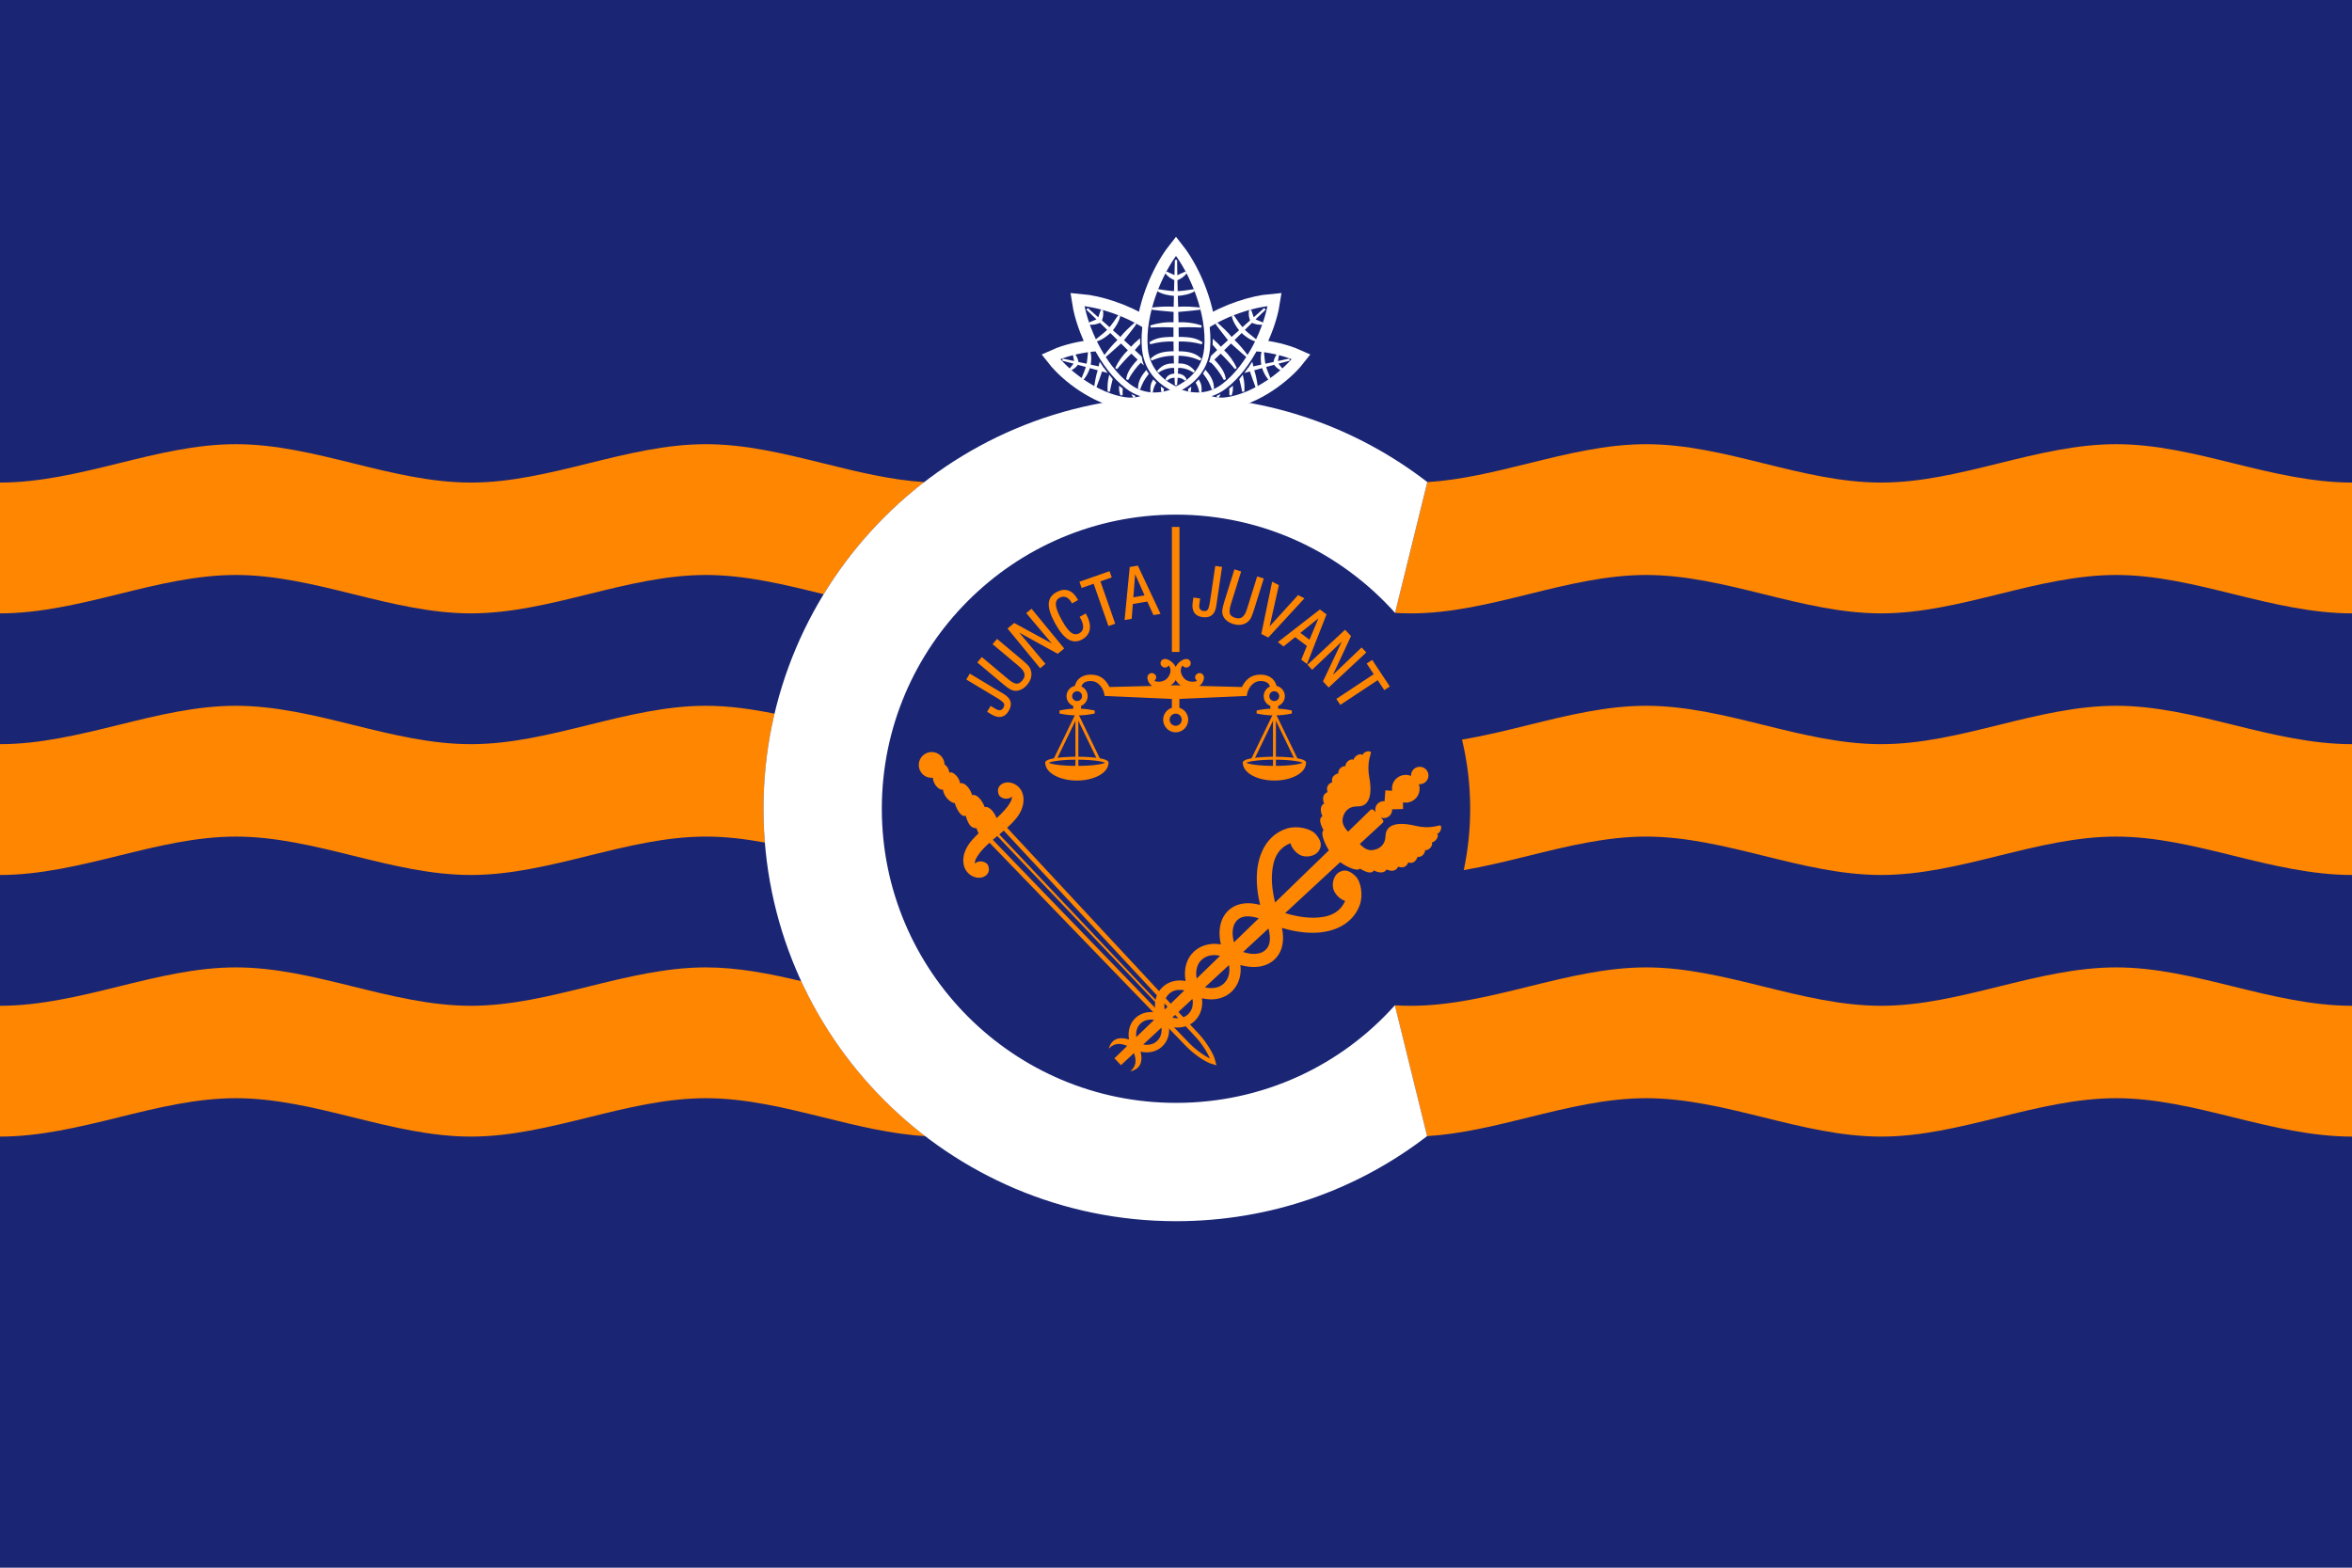 <?xml version="1.0" encoding="UTF-8" standalone="no"?>
<svg xmlns="http://www.w3.org/2000/svg" xmlns:inkscape="http://www.inkscape.org/namespaces/inkscape" version="1.0" height="533.33" width="800">
  <g>
    <rect style="fill-opacity:1;fill:#1a2674;stroke:none" width="800" height="533.33" x="0" y="0" />
    <g transform="translate(0,112.485)">
      <path
         d="M 400,-27.062 C 395.679,-21.536 390.895,-11.58 389.625,-1.687 C 382.4,-6.295 373.65,-8.943 367.688,-9.469 C 368.363,-5.164 370.249,0.552 373.188,6 C 367.733,6.382 362.563,7.716 359.062,9.281 C 363.405,14.783 373.078,22.229 382.562,23.625 C 386.047,24.14 388.853,23.258 391.031,21.938 C 394.474,22.313 397.608,21.41 399.812,20.531 C 399.86,20.385 399.891,20.216 399.938,20.062 C 399.957,20.072 399.98,20.084 400,20.094 C 400.02,20.084 400.043,20.072 400.062,20.062 C 400.109,20.216 400.14,20.385 400.188,20.531 C 402.392,21.41 405.526,22.313 408.969,21.938 C 411.147,23.258 413.953,24.14 417.438,23.625 C 426.922,22.229 436.595,14.783 440.938,9.281 C 437.437,7.716 432.267,6.382 426.812,6 C 429.751,0.552 431.637,-5.164 432.312,-9.469 C 426.35,-8.943 417.6,-6.295 410.375,-1.687 C 409.105,-11.58 404.321,-21.536 400,-27.062 z"
         style="fill:#1a2674;fill-rule:evenodd;stroke:#ffffff;stroke-width:6;stroke-linecap:butt;stroke-linejoin:miter;stroke-miterlimit:4;stroke-dasharray:none;stroke-dashoffset:0;stroke-opacity:1" />
      <g transform="translate(5e-6,-63.247)">
        <path
           style="fill:#1a2674;fill-rule:evenodd;stroke:#ffffff;stroke-width:2;stroke-linecap:butt;stroke-linejoin:miter;stroke-miterlimit:4;stroke-dasharray:none;stroke-dashoffset:0;stroke-opacity:1"
           d="M 404.721,81.421 C 405.396,78.086 407.276,72.85 413.431,70.715 C 422.482,67.569 434.529,69.679 440.942,72.546 C 436.599,78.048 426.915,85.483 417.43,86.879 C 410.983,87.832 406.875,84.063 404.721,81.421 z"/>
        <path
           d="M 400.203,83.797 C 398.968,79.963 397.875,73.472 402.968,67.726 C 410.456,59.269 424.061,54.52 432.311,53.793 C 431.027,61.975 425.368,75.227 416.424,82.125 C 410.347,86.818 403.944,85.288 400.203,83.797 z"
           style="fill:#1a2674;fill-rule:evenodd;stroke:#ffffff;stroke-width:2;stroke-linecap:butt;stroke-linejoin:miter;stroke-miterlimit:4;stroke-dasharray:none;stroke-dashoffset:0;stroke-opacity:1"/>
        <path
           d="M 395.279,81.421 C 394.604,78.086 392.724,72.85 386.569,70.715 C 377.518,67.569 365.471,69.679 359.058,72.546 C 363.401,78.048 373.085,85.483 382.57,86.879 C 389.017,87.832 393.125,84.063 395.279,81.421 z"
           style="fill:#1a2674;fill-rule:evenodd;stroke:#ffffff;stroke-width:2;stroke-linecap:butt;stroke-linejoin:miter;stroke-miterlimit:4;stroke-dasharray:none;stroke-dashoffset:0;stroke-opacity:1" />
        <path
           style="fill:#1a2674;fill-rule:evenodd;stroke:#ffffff;stroke-width:2;stroke-linecap:butt;stroke-linejoin:miter;stroke-miterlimit:4;stroke-dasharray:none;stroke-dashoffset:0;stroke-opacity:1"
           d="M 399.797,83.797 C 401.032,79.963 402.125,73.472 397.032,67.726 C 389.544,59.269 375.939,54.52 367.689,53.793 C 368.973,61.975 374.632,75.227 383.576,82.125 C 389.653,86.818 396.056,85.288 399.797,83.797 z"/>
        <path
           style="fill:#1a2674;fill-rule:evenodd;stroke:#ffffff;stroke-width:2;stroke-linecap:butt;stroke-linejoin:miter;stroke-miterlimit:4;stroke-dasharray:none;stroke-dashoffset:0;stroke-opacity:1"
           d="M 400,83.341 C 396.089,81.5 390.198,77.6 389.424,69.396 C 388.28,57.327 394.525,43.179 400,36.176 C 405.475,43.179 411.72,57.327 410.576,69.396 C 409.802,77.6 403.911,81.5 400,83.341 z"/>
        <path
           style="fill:#ffffff;fill-opacity:1;fill-rule:evenodd;stroke:#ffffff;stroke-width:0.75;stroke-linecap:butt;stroke-linejoin:miter;stroke-miterlimit:4;stroke-dasharray:none;stroke-opacity:1"
           d="M 400,39.194 C 399.941,41.105 399.884,43.019 399.829,44.931 L 396.646,43.469 C 397.65,44.816 398.723,45.361 399.805,45.814 C 399.764,47.28 399.726,48.743 399.691,50.209 C 397.722,50.112 396.162,49.847 393.82,49.51 C 395.474,50.525 397.643,50.941 399.675,51.073 C 399.641,52.558 399.602,54.039 399.578,55.524 C 396.866,55.29 394.347,55.506 391.798,55.754 C 394.347,56.101 397.03,56.285 399.561,56.535 C 399.54,57.963 399.53,59.392 399.521,60.82 C 396.711,60.624 393.996,60.997 391.367,61.84 C 394.082,61.679 396.798,61.643 399.513,61.822 C 399.507,63.136 399.506,64.453 399.513,65.766 C 394.528,65.659 392.67,66.485 391.156,67.523 C 393.853,66.767 396.642,66.457 399.521,66.576 C 399.531,67.932 399.552,69.284 399.578,70.64 C 395.464,70.589 393.278,71.399 391.587,73.095 C 393.821,72.076 396.434,71.376 399.594,71.412 C 399.618,72.533 399.647,73.657 399.683,74.777 C 397.753,74.751 395.84,74.795 393.844,77.232 C 395.466,76.119 397.347,75.433 399.708,75.559 C 399.739,76.433 399.774,77.305 399.813,78.179 C 398.387,78.251 397.174,78.741 396.752,80.018 C 397.565,79.119 398.654,78.87 399.846,78.878 C 399.892,79.85 399.942,80.821 400,81.793 C 400.083,80.82 400.157,79.852 400.219,78.878 C 401.385,78.879 402.45,79.136 403.248,80.018 C 402.833,78.76 401.649,78.272 400.252,78.188 C 400.304,77.309 400.353,76.43 400.39,75.55 C 402.705,75.447 404.556,76.135 406.156,77.232 C 404.194,74.836 402.311,74.746 400.414,74.768 C 400.456,73.651 400.49,72.53 400.512,71.412 C 403.624,71.392 406.204,72.087 408.413,73.095 C 406.736,71.414 404.574,70.604 400.528,70.64 C 400.548,69.284 400.555,67.932 400.552,66.576 C 403.405,66.465 406.17,66.774 408.844,67.523 C 407.337,66.489 405.488,65.668 400.552,65.766 C 400.546,64.452 400.526,63.137 400.503,61.822 C 403.212,61.644 405.924,61.679 408.633,61.84 C 406.009,60.998 403.299,60.627 400.495,60.82 C 400.468,59.396 400.427,57.968 400.39,56.544 C 402.935,56.292 405.637,56.103 408.202,55.754 C 405.635,55.505 403.099,55.291 400.365,55.533 C 400.325,54.046 400.277,52.559 400.236,51.073 C 402.293,50.947 404.502,50.539 406.18,49.51 C 403.799,49.852 402.228,50.126 400.211,50.218 C 400.171,48.761 400.139,47.307 400.106,45.851 C 401.218,45.39 402.322,44.853 403.354,43.469 L 400.081,44.977 C 400.04,43.047 400.011,41.121 400,39.194 z"/>
        <path
           style="fill:#ffffff;fill-opacity:1;fill-rule:evenodd;stroke:#ffffff;stroke-width:0.75;stroke-linecap:butt;stroke-linejoin:miter;stroke-miterlimit:4;stroke-dasharray:none;stroke-opacity:1"
           d="M 369.75,55.828 C 371.054,57.061 372.337,58.29 373.625,59.547 L 370.531,60.828 C 372.129,61.006 373.197,60.604 374.219,60.141 C 375.189,61.089 376.159,62.03 377.125,62.984 C 375.779,64.298 374.591,65.174 372.844,66.578 C 374.612,66.09 376.292,64.867 377.688,63.547 C 378.672,64.521 379.639,65.48 380.625,66.453 C 378.722,68.16 377.276,70.047 375.812,71.953 C 377.683,70.429 379.521,68.682 381.312,67.109 C 382.258,68.04 383.205,68.998 384.156,69.922 C 382.241,71.708 380.752,73.788 379.656,76.109 C 381.27,74.163 382.968,72.278 384.812,70.547 C 385.694,71.398 386.578,72.269 387.469,73.109 C 384.262,76.407 383.662,78.176 383.406,79.859 C 384.598,77.563 386.141,75.481 388.031,73.609 C 388.123,73.695 388.221,73.773 388.312,73.859 C 388.296,73.805 388.266,73.757 388.25,73.703 C 388.137,73.212 388.059,72.726 387.969,72.234 C 387.137,71.45 386.307,70.667 385.469,69.891 C 386.103,69.115 386.761,68.377 387.438,67.641 C 387.42,67.298 387.414,66.952 387.406,66.609 C 386.462,67.402 385.58,68.282 384.781,69.266 C 383.804,68.364 382.798,67.441 381.812,66.547 C 383.253,64.664 384.865,62.722 386.25,60.766 C 384.46,62.344 382.691,63.927 381.125,65.922 C 380.098,64.994 379.064,64.093 378.031,63.172 C 379.234,61.704 380.326,59.943 380.688,58.172 C 379.426,59.98 378.624,61.207 377.438,62.609 C 376.417,61.7 375.399,60.795 374.375,59.891 C 374.755,58.865 375.059,57.806 374.781,56.266 L 373.75,59.359 C 372.413,58.18 371.088,57.004 369.75,55.828 z M 430.25,55.828 C 428.912,57.004 427.587,58.18 426.25,59.359 L 425.219,56.266 C 424.941,57.806 425.245,58.865 425.625,59.891 C 424.601,60.795 423.583,61.7 422.562,62.609 C 421.376,61.207 420.574,59.98 419.312,58.172 C 419.674,59.943 420.766,61.704 421.969,63.172 C 420.936,64.093 419.902,64.994 418.875,65.922 C 417.309,63.927 415.54,62.344 413.75,60.766 C 415.135,62.722 416.747,64.664 418.188,66.547 C 417.202,67.441 416.196,68.364 415.219,69.266 C 414.496,68.376 413.717,67.561 412.875,66.828 C 412.877,67.195 412.862,67.557 412.844,67.922 C 413.427,68.565 413.981,69.218 414.531,69.891 C 413.757,70.607 412.987,71.324 412.219,72.047 C 412.048,72.694 411.827,73.327 411.594,73.953 C 411.718,73.837 411.845,73.726 411.969,73.609 C 413.859,75.481 415.402,77.563 416.594,79.859 C 416.338,78.176 415.738,76.407 412.531,73.109 C 413.422,72.269 414.306,71.398 415.188,70.547 C 417.032,72.278 418.73,74.163 420.344,76.109 C 419.248,73.788 417.759,71.708 415.844,69.922 C 416.795,68.998 417.742,68.04 418.688,67.109 C 420.479,68.682 422.317,70.429 424.188,71.953 C 422.724,70.047 421.278,68.16 419.375,66.453 C 420.361,65.48 421.328,64.521 422.312,63.547 C 423.708,64.867 425.388,66.09 427.156,66.578 C 425.409,65.174 424.221,64.298 422.875,62.984 C 423.841,62.03 424.811,61.089 425.781,60.141 C 426.803,60.604 427.871,61.006 429.469,60.828 L 426.375,59.547 C 427.663,58.29 428.946,57.061 430.25,55.828 z M 410.062,77.172 C 409.932,77.394 409.795,77.611 409.656,77.828 C 411.047,79.572 411.944,81.358 412.531,83.109 C 412.599,81.174 411.96,79.412 410.062,77.172 z M 389.844,77.297 C 388.028,79.478 387.402,81.21 387.469,83.109 C 388.047,81.386 388.929,79.638 390.281,77.922 C 390.141,77.712 389.974,77.513 389.844,77.297 z M 392.312,80.453 C 391.783,81.378 391.494,82.528 391.719,84.203 C 391.888,83.086 392.236,82.008 392.844,80.984 C 392.667,80.813 392.483,80.63 392.312,80.453 z M 407.656,80.453 C 407.493,80.634 407.326,80.809 407.156,80.984 C 407.161,80.992 407.152,81.008 407.156,81.016 C 407.756,82.032 408.113,83.095 408.281,84.203 C 408.507,82.52 408.191,81.38 407.656,80.453 z M 395.219,82.984 C 395.224,83.324 395.284,83.677 395.469,84.016 C 395.446,83.739 395.454,83.454 395.5,83.203 C 395.402,83.134 395.316,83.054 395.219,82.984 z M 404.781,83.078 C 404.686,83.149 404.597,83.227 404.5,83.297 C 404.534,83.521 404.552,83.771 404.531,84.016 C 404.7,83.706 404.763,83.389 404.781,83.078 z"/>
        <path
           style="fill:#ffffff;fill-opacity:1;fill-rule:evenodd;stroke:#ffffff;stroke-width:0.75;stroke-linecap:butt;stroke-linejoin:miter;stroke-miterlimit:4;stroke-dasharray:none;stroke-opacity:1"
           d="M 429.531,70.32 C 429.065,71.775 429.155,73.523 429.438,75.101 C 428.291,75.354 427.145,75.59 426,75.851 C 425.941,75.473 425.859,75.122 425.781,74.757 C 425.576,75.06 425.368,75.365 425.156,75.664 C 425.175,75.787 425.201,75.916 425.219,76.039 C 425.083,76.07 424.948,76.101 424.812,76.132 C 424.602,76.422 424.403,76.721 424.188,77.007 C 424.586,76.898 424.977,76.772 425.375,76.664 C 426.05,78.561 426.715,80.613 427.469,82.507 C 427.174,80.499 426.859,78.519 426.156,76.476 C 427.29,76.165 428.398,75.85 429.531,75.539 C 430.017,77.087 430.767,78.7 431.875,79.789 C 431.162,78.033 430.64,76.875 430.188,75.351 C 431.299,75.046 432.42,74.744 433.531,74.445 C 434.096,75.208 434.712,75.948 435.969,76.476 L 434.188,74.257 C 435.662,73.862 437.148,73.472 438.625,73.101 C 437.147,73.416 435.667,73.752 434.188,74.07 L 434.719,71.351 C 433.875,72.372 433.644,73.314 433.5,74.226 C 432.367,74.47 431.226,74.696 430.094,74.945 C 429.796,73.421 429.716,72.173 429.531,70.32 z M 422.531,79.101 C 422.345,79.349 422.135,79.581 421.938,79.82 C 422.301,81.192 422.617,82.579 422.875,83.976 C 422.989,82.334 422.885,80.712 422.531,79.101 z M 419,82.757 C 418.837,82.889 418.667,83.005 418.5,83.132 C 418.549,83.822 418.553,84.502 418.531,85.195 C 418.785,84.522 418.992,83.787 419,82.757 z M 414.344,85.632 C 414.301,85.651 414.261,85.676 414.219,85.695 C 414.206,85.767 414.201,85.842 414.188,85.914 C 414.246,85.818 414.291,85.73 414.344,85.632 z M 370.469,70.32 C 370.935,71.775 370.845,73.523 370.562,75.101 C 371.709,75.354 372.855,75.59 374,75.851 C 374.059,75.473 374.141,75.122 374.219,74.757 C 374.424,75.06 374.632,75.365 374.844,75.664 C 374.825,75.787 374.799,75.916 374.781,76.039 C 374.917,76.07 375.052,76.101 375.188,76.132 C 375.398,76.422 375.597,76.721 375.812,77.007 C 375.414,76.898 375.023,76.772 374.625,76.664 C 373.95,78.561 373.285,80.613 372.531,82.507 C 372.826,80.499 373.141,78.519 373.844,76.476 C 372.71,76.165 371.602,75.85 370.469,75.539 C 369.983,77.087 369.233,78.7 368.125,79.789 C 368.838,78.033 369.36,76.875 369.812,75.351 C 368.701,75.046 367.58,74.744 366.469,74.445 C 365.904,75.208 365.288,75.948 364.031,76.476 L 365.812,74.257 C 364.338,73.862 362.852,73.472 361.375,73.101 C 362.853,73.416 364.333,73.752 365.812,74.07 L 365.281,71.351 C 366.125,72.372 366.356,73.314 366.5,74.226 C 367.633,74.47 368.774,74.696 369.906,74.945 C 370.204,73.421 370.284,72.173 370.469,70.32 z M 377.469,79.101 C 377.655,79.349 377.865,79.581 378.062,79.82 C 377.699,81.192 377.383,82.579 377.125,83.976 C 377.011,82.334 377.115,80.712 377.469,79.101 z M 381,82.757 C 381.163,82.889 381.333,83.005 381.5,83.132 C 381.451,83.822 381.447,84.502 381.469,85.195 C 381.215,84.522 381.008,83.787 381,82.757 z M 385.656,85.632 C 385.699,85.651 385.739,85.676 385.781,85.695 C 385.794,85.767 385.799,85.842 385.812,85.914 C 385.754,85.818 385.709,85.73 385.656,85.632 z"/>
      </g>
    </g>
    <path
       style="fill:#ff8600;fill-opacity:1;fill-rule:evenodd;stroke:none;stroke-width:0.5;stroke-linecap:butt;stroke-linejoin:miter;stroke-miterlimit:4;stroke-opacity:1"
       d="M 80.219,240.11 C 66.715,240.11 53.486,243.371 40.25,246.642 C 27.014,249.912 13.504,253.173 0,253.173 L 0,297.673 C 13.504,297.673 27.014,294.412 40.25,291.142 C 53.486,287.871 66.715,284.61 80.219,284.61 C 93.723,284.61 106.951,287.871 120.188,291.142 C 133.424,294.412 146.652,297.673 160.156,297.673 C 173.66,297.673 186.889,294.412 200.125,291.142 C 213.361,287.871 226.59,284.61 240.094,284.61 C 246.835,284.61 253.515,285.418 260.156,286.642 C 259.848,282.846 259.688,279.016 259.688,275.142 C 259.688,264.015 260.986,253.179 263.438,242.798 C 255.717,241.23 247.943,240.11 240.094,240.11 C 226.59,240.11 213.361,243.371 200.125,246.642 C 186.889,249.912 173.66,253.173 160.156,253.173 C 146.652,253.173 133.424,249.912 120.188,246.642 C 106.951,243.371 93.723,240.11 80.219,240.11 z M 559.906,240.11 C 546.402,240.11 533.142,243.371 519.906,246.642 C 512.378,248.502 504.858,250.352 497.281,251.61 C 499.102,259.152 500.062,267.041 500.062,275.142 C 500.062,282.3 499.307,289.282 497.875,296.017 C 505.252,294.761 512.574,292.953 519.906,291.142 C 533.142,287.871 546.402,284.61 559.906,284.61 C 573.41,284.61 586.639,287.871 599.875,291.142 C 613.111,294.412 626.34,297.673 639.844,297.673 C 653.348,297.673 666.576,294.412 679.812,291.142 C 693.049,287.871 706.277,284.61 719.781,284.61 C 733.285,284.61 746.514,287.871 759.75,291.142 C 772.986,294.412 786.496,297.673 800,297.673 L 800,253.173 C 786.496,253.173 772.986,249.912 759.75,246.642 C 746.514,243.371 733.285,240.11 719.781,240.11 C 706.277,240.11 693.049,243.371 679.812,246.642 C 666.576,249.912 653.348,253.173 639.844,253.173 C 626.34,253.173 613.111,249.912 599.875,246.642 C 586.639,243.371 573.41,240.11 559.906,240.11 z"/>
    <path
       style="fill:#ff8600;fill-opacity:1;fill-rule:evenodd;stroke:none;stroke-width:0.5;stroke-linecap:butt;stroke-linejoin:miter;stroke-miterlimit:4;stroke-opacity:1"
       d="M 80.219,329.11 C 66.715,329.11 53.486,332.371 40.25,335.642 C 27.014,338.912 13.504,342.173 0,342.173 L 0,386.673 C 13.504,386.673 27.014,383.412 40.25,380.142 C 53.486,376.871 66.715,373.61 80.219,373.61 C 93.723,373.61 106.951,376.871 120.188,380.142 C 133.424,383.412 146.652,386.673 160.156,386.673 C 173.66,386.673 186.889,383.412 200.125,380.142 C 213.361,376.871 226.59,373.61 240.094,373.61 C 253.598,373.61 266.858,376.871 280.094,380.142 C 291.583,382.98 303.055,385.817 314.719,386.517 C 296.713,372.702 282.14,354.626 272.531,333.798 C 261.807,331.246 251.028,329.11 240.094,329.11 C 226.59,329.11 213.361,332.371 200.125,335.642 C 186.889,338.912 173.66,342.173 160.156,342.173 C 146.652,342.173 133.424,338.912 120.188,335.642 C 106.951,332.371 93.723,329.11 80.219,329.11 z M 559.906,329.11 C 546.402,329.11 533.142,332.371 519.906,335.642 C 506.67,338.912 493.441,342.173 479.938,342.173 C 478.093,342.173 476.272,342.13 474.438,342.017 L 485.406,386.517 C 497.028,385.804 508.457,382.97 519.906,380.142 C 533.142,376.871 546.402,373.61 559.906,373.61 C 573.41,373.61 586.639,376.871 599.875,380.142 C 613.111,383.412 626.34,386.673 639.844,386.673 C 653.348,386.673 666.576,383.412 679.812,380.142 C 693.049,376.871 706.277,373.61 719.781,373.61 C 733.285,373.61 746.514,376.871 759.75,380.142 C 772.986,383.412 786.496,386.673 800,386.673 L 800,342.173 C 786.496,342.173 772.986,338.912 759.75,335.642 C 746.514,332.371 733.285,329.11 719.781,329.11 C 706.277,329.11 693.049,332.371 679.812,335.642 C 666.576,338.912 653.348,342.173 639.844,342.173 C 626.34,342.173 613.111,338.912 599.875,335.642 C 586.639,332.371 573.41,329.11 559.906,329.11 z"/>
    <path
       style="fill:#ff8600;fill-opacity:1;fill-rule:evenodd;stroke:none;stroke-width:0.5;stroke-linecap:butt;stroke-linejoin:miter;stroke-miterlimit:4;stroke-opacity:1"
       d="M 80.219,151.11 C 66.715,151.11 53.486,154.371 40.25,157.642 C 27.014,160.912 13.504,164.173 0,164.173 L 0,208.673 C 13.504,208.673 27.014,205.412 40.25,202.142 C 53.486,198.871 66.715,195.61 80.219,195.61 C 93.723,195.61 106.951,198.871 120.188,202.142 C 133.424,205.412 146.652,208.673 160.156,208.673 C 173.66,208.673 186.889,205.412 200.125,202.142 C 213.361,198.871 226.59,195.61 240.094,195.61 C 253.598,195.61 266.858,198.871 280.094,202.142 C 280.113,202.146 280.137,202.137 280.156,202.142 C 289.141,187.43 300.782,174.511 314.375,164.017 C 302.828,163.283 291.472,160.453 280.094,157.642 C 266.858,154.371 253.598,151.11 240.094,151.11 C 226.59,151.11 213.361,154.371 200.125,157.642 C 186.889,160.912 173.66,164.173 160.156,164.173 C 146.652,164.173 133.424,160.912 120.188,157.642 C 106.951,154.371 93.723,151.11 80.219,151.11 z M 559.906,151.11 C 546.402,151.11 533.142,154.371 519.906,157.642 C 508.488,160.463 497.09,163.295 485.5,164.017 L 474.531,208.423 C 474.561,208.456 474.596,208.484 474.625,208.517 C 476.398,208.623 478.155,208.673 479.938,208.673 C 493.441,208.673 506.67,205.412 519.906,202.142 C 533.142,198.871 546.402,195.61 559.906,195.61 C 573.41,195.61 586.639,198.871 599.875,202.142 C 613.111,205.412 626.34,208.673 639.844,208.673 C 653.348,208.673 666.576,205.412 679.812,202.142 C 693.049,198.871 706.277,195.61 719.781,195.61 C 733.285,195.61 746.514,198.871 759.75,202.142 C 772.986,205.412 786.496,208.673 800,208.673 L 800,164.173 C 786.496,164.173 772.986,160.912 759.75,157.642 C 746.514,154.371 733.285,151.11 719.781,151.11 C 706.277,151.11 693.049,154.371 679.812,157.642 C 666.576,160.912 653.348,164.173 639.844,164.173 C 626.34,164.173 613.111,160.912 599.875,157.642 C 586.639,154.371 573.41,151.11 559.906,151.11 z"/>
    <path
       style="fill:#ffffff;fill-opacity:1;stroke:none;stroke-width:0.504;stroke-linecap:round;stroke-linejoin:miter;stroke-miterlimit:4;stroke-opacity:1"
       d="M 400,134.829 C 322.55,134.829 259.688,197.694 259.688,275.142 C 259.688,352.589 322.549,415.454 400,415.454 C 432.201,415.454 461.726,404.769 485.414,386.505 L 474.449,342.005 C 456.122,362.492 429.627,375.204 400,375.204 C 344.77,375.204 299.938,330.369 299.938,275.142 C 299.938,219.914 344.77,175.079 400,175.079 C 429.627,175.079 456.184,188.022 474.512,208.509 L 485.488,164.005 C 461.8,145.741 432.201,134.829 400,134.829 z"/>
    <g
       transform="matrix(0.598,0.631,-0.631,0.598,430.77,-441.483)"
       inkscape:transform-center-x="55.547065"
       inkscape:transform-center-y="-58.500682">
      <path
         d="M 532.356,653.973 L 644.229,652.913 C 647.778,652.879 653.392,651.907 656.061,650.311 C 653.392,648.715 647.778,647.743 644.229,647.71 L 532.356,646.649 L 532.356,653.973 z"
         style="fill:#1a2674;fill-rule:evenodd;stroke:#ff8600;stroke-width:1.725;stroke-linecap:butt;stroke-linejoin:miter;stroke-miterlimit:4;stroke-dasharray:none;stroke-opacity:1"/>
      <path
         style="fill:#ff8600;fill-opacity:1;fill-rule:evenodd;stroke:none;stroke-width:1px;stroke-linecap:butt;stroke-linejoin:miter;stroke-opacity:1"
         d="M 532.356,649.811 L 625.009,649.956 L 634.808,650.311 L 625.009,650.666 L 532.356,650.811 L 532.356,649.811 z"/>
      <path
         d="M 525.438,631.562 C 522.813,631.634 520.588,633.356 520.125,635.312 C 519.667,637.248 520.543,638.553 522.281,639.25 C 523.8,639.859 526.405,638.257 526.375,636 C 527.264,636.936 527.334,637.405 527.625,638.344 C 528.292,640.496 528.424,643.368 528.344,646.188 C 525.026,644.839 522.356,645.492 522.094,646.594 C 517.75,644.874 515.446,646.035 515.312,646.938 C 511.913,645.316 509.064,645.968 508.656,647.219 C 506.651,645.651 502.845,646.033 502.812,647.375 C 501.277,646.406 500.067,646.258 499.125,646.531 C 498.232,645.743 497.065,645.25 495.781,645.25 C 492.987,645.25 490.719,647.518 490.719,650.312 C 490.719,653.107 492.987,655.375 495.781,655.375 C 497.404,655.375 498.823,654.594 499.75,653.406 C 501.807,655.298 505.516,654.922 505.75,653.688 C 508.452,655.718 512.146,654.874 512.812,654.031 C 515.719,655.438 518.877,655.901 519.312,654.312 C 523.781,656.583 524.646,655.563 525.875,654.625 C 526.706,655.058 527.321,655.27 527.844,655.406 C 527.766,660.019 528.401,664.242 531.5,667.125 C 535.63,670.967 540.915,668.443 541.656,665.312 C 542.114,663.377 541.238,662.041 539.5,661.344 C 537.981,660.734 535.377,662.368 535.406,664.625 C 534.517,663.689 534.416,663.22 534.125,662.281 C 533.121,659.04 533.371,654.159 533.656,650.312 C 534.141,643.781 534.497,637.423 530.281,633.5 C 528.733,632.059 527.012,631.52 525.438,631.562 z"
         style="fill:#ff8600;fill-opacity:1;fill-rule:evenodd;stroke:none;stroke-width:1px;stroke-linecap:butt;stroke-linejoin:miter;stroke-opacity:1"/>
    </g>
    <path
       style="fill:#ff8600;fill-opacity:1;stroke:none;stroke-width:0.25;stroke-linecap:round;stroke-linejoin:miter;stroke-miterlimit:4;stroke-dasharray:none;stroke-opacity:1"
       d="M 485.064,261.792 C 483.939,260.604 482.039,260.553 480.852,261.679 C 480.202,262.296 479.906,263.14 479.944,263.97 C 478.282,263.292 476.28,263.593 474.894,264.908 C 473.733,266.008 473.302,267.559 473.523,269.03 L 471.212,268.874 L 470.944,272.575 C 470.138,272.495 469.298,272.741 468.665,273.342 C 467.842,274.122 467.597,275.275 467.908,276.295 L 467.414,275.774 C 466.849,275.178 466.42,275.28 466.121,275.57 L 458.547,282.933 C 457.205,281.606 456.425,280.042 456.688,278.536 C 457.129,276.018 458.805,274.266 461.731,274.342 C 466.736,274.472 466.465,268.262 465.758,264.513 C 465.105,261.053 465.584,258.395 466.281,256.209 C 466.614,255.163 463.759,255.457 463.4,256.96 C 463.021,255.971 460.605,257.095 460.386,258.498 C 459.654,257.937 457.607,259.057 457.618,260.644 C 456.383,260.539 455.006,261.869 455.239,263.046 C 453.425,263.677 452.766,264.716 453.162,266.115 C 451.752,266.594 451.004,267.718 451.53,269.459 C 449.713,270.348 449.832,271.858 450.371,273.38 C 448.98,274.078 449.005,275.961 449.805,277.656 C 448.839,278.26 448.598,279.431 450.184,282.465 C 449.214,283.097 450.016,286.005 451.997,289.289 L 433.7,307.036 C 432.957,304.063 432.424,300.414 432.668,297.09 C 433.015,292.346 434.524,288.616 438.925,286.869 C 439.28,288.304 440.492,289.904 442.076,290.811 C 443.873,291.84 447.191,291.516 448.567,289.46 C 449.944,287.404 449.08,285.616 447.551,283.825 C 445.868,281.853 441.15,280.774 437.704,281.868 C 430.797,284.061 428,290.697 427.558,296.728 C 427.27,300.652 427.807,304.558 428.616,307.86 C 427.903,307.674 427.153,307.509 426.388,307.405 C 423.597,307.026 420.295,307.389 417.781,309.772 C 415.25,312.171 414.655,315.545 414.839,318.426 C 414.904,319.43 415.046,320.391 415.252,321.298 C 414.653,321.194 414.049,321.115 413.413,321.098 C 410.952,321.032 408.195,321.755 406.019,323.817 C 403.793,325.928 403.046,328.744 403.036,331.228 C 403.033,332.112 403.128,332.96 403.27,333.756 C 402.749,333.656 402.212,333.584 401.656,333.562 C 399.567,333.483 397.221,334.101 395.365,335.86 C 393.474,337.653 392.847,340.06 392.844,342.172 C 392.843,342.978 392.927,343.742 393.066,344.455 C 392.585,344.371 392.08,344.309 391.564,344.302 C 389.774,344.28 387.785,344.842 386.183,346.36 C 384.566,347.893 383.938,349.9 383.876,351.7 C 383.853,352.375 383.914,353.014 384.013,353.623 C 381.221,352.765 378.189,352.932 377.135,356.771 C 379.026,354.728 381.143,354.861 383.389,355.827 L 379.061,360.04 L 381.276,362.377 L 385.696,358.26 C 386.549,360.564 386.586,362.69 384.438,364.475 C 388.328,363.627 388.656,360.609 387.948,357.775 C 388.551,357.906 389.186,358.001 389.861,358.014 C 391.662,358.048 393.699,357.529 395.317,355.996 C 396.918,354.477 397.586,352.521 397.659,350.732 C 397.68,350.217 397.646,349.709 397.587,349.225 C 398.292,349.401 399.05,349.526 399.855,349.568 C 401.964,349.677 404.401,349.181 406.293,347.387 C 408.149,345.628 408.89,343.318 408.923,341.228 C 408.931,340.672 408.888,340.132 408.816,339.607 C 409.603,339.79 410.445,339.931 411.328,339.975 C 413.808,340.098 416.66,339.502 418.887,337.392 C 421.063,335.329 421.932,332.615 421.998,330.154 C 422.014,329.518 421.968,328.91 421.896,328.307 C 422.791,328.561 423.743,328.754 424.742,328.872 C 427.609,329.211 431.01,328.796 433.54,326.397 C 436.055,324.014 436.593,320.737 436.364,317.929 C 436.3,317.153 436.178,316.407 436.029,315.68 C 439.283,316.664 443.155,317.408 447.088,317.331 C 453.135,317.211 459.91,314.773 462.469,307.993 C 463.746,304.61 462.92,299.842 461.041,298.056 C 459.334,296.433 457.594,295.475 455.468,296.74 C 453.341,298.004 452.841,301.301 453.772,303.15 C 454.593,304.78 456.126,306.076 457.54,306.506 C 455.56,310.808 451.755,312.115 446.999,312.209 C 443.668,312.275 440.052,311.548 437.123,310.647 L 455.823,293.324 C 458.995,295.477 461.857,296.434 462.54,295.499 C 465.484,297.245 466.667,297.067 467.322,296.134 C 468.971,297.024 470.85,297.15 471.622,295.798 C 473.112,296.417 474.614,296.616 475.599,294.85 C 477.309,295.468 478.471,294.781 479.025,293.398 C 480.401,293.869 481.474,293.266 482.201,291.488 C 483.363,291.784 484.765,290.48 484.726,289.241 C 486.311,289.337 487.538,287.353 487.018,286.592 C 488.43,286.448 489.699,284.114 488.733,283.683 C 490.253,283.406 490.68,280.551 489.618,280.828 C 487.397,281.407 484.718,281.743 481.298,280.906 C 477.592,280 471.405,279.398 471.267,284.402 C 471.187,287.328 469.348,288.908 466.81,289.214 C 465.292,289.397 463.772,288.534 462.519,287.123 L 470.276,279.953 C 470.582,279.67 470.707,279.247 470.141,278.651 L 469.665,278.149 C 470.662,278.508 471.814,278.312 472.637,277.532 C 473.26,276.941 473.549,276.132 473.523,275.335 L 477.234,275.227 L 477.201,272.949 C 478.662,273.253 480.227,272.866 481.392,271.762 C 482.778,270.448 483.186,268.465 482.598,266.77 C 483.425,266.852 484.283,266.602 484.934,265.985 C 486.121,264.859 486.19,262.98 485.064,261.792 z M 428.156,312.402 L 419.712,320.589 C 419.508,319.796 419.342,318.964 419.289,318.131 C 419.155,316.052 419.575,314.23 420.856,313.016 C 422.153,311.787 423.786,311.576 425.799,311.85 C 426.579,311.956 427.374,312.165 428.156,312.402 z M 431.45,315.878 C 431.648,316.677 431.829,317.488 431.894,318.28 C 432.06,320.304 431.762,321.924 430.465,323.153 C 429.185,324.368 427.343,324.689 425.274,324.445 C 424.438,324.346 423.612,324.121 422.824,323.871 L 431.45,315.878 z M 418.019,328.316 C 418.114,328.888 418.177,329.467 418.161,330.051 C 418.116,331.739 417.607,333.326 416.251,334.611 C 414.946,335.848 413.264,336.228 411.505,336.141 C 410.933,336.112 410.376,336.012 409.837,335.889 L 418.019,328.316 z M 414.998,325.168 L 407.038,332.897 C 406.948,332.363 406.872,331.816 406.875,331.255 C 406.881,329.495 407.35,327.835 408.655,326.598 C 410.011,325.312 411.623,324.889 413.31,324.934 C 413.882,324.95 414.444,325.047 414.998,325.168 z M 402.846,336.944 L 396.141,343.446 C 396.077,343.029 396.024,342.595 396.025,342.163 C 396.027,340.652 396.442,339.239 397.562,338.177 C 398.718,337.081 400.088,336.704 401.533,336.759 C 401.98,336.775 402.413,336.847 402.846,336.944 z M 405.591,339.841 C 405.667,340.285 405.732,340.726 405.725,341.18 C 405.702,342.626 405.253,343.974 404.096,345.07 C 402.976,346.132 401.542,346.47 400.034,346.392 C 399.589,346.369 399.146,346.297 398.721,346.206 L 405.591,339.841 z M 392.547,346.963 L 386.481,352.824 C 386.44,352.474 386.421,352.128 386.434,351.768 C 386.479,350.462 386.885,349.214 387.94,348.214 C 389.011,347.199 390.262,346.845 391.533,346.861 C 391.872,346.865 392.22,346.907 392.547,346.963 z M 395.054,349.609 C 395.093,349.938 395.116,350.288 395.103,350.626 C 395.05,351.897 394.63,353.127 393.559,354.142 C 392.504,355.142 391.237,355.481 389.93,355.456 C 389.562,355.449 389.214,355.396 388.86,355.334 L 395.054,349.609 z"
       inkscape:transform-center-y="51.479578"
       inkscape:transform-center-x="54.844597"/>
    <path
       style="fill:#ff8600;fill-opacity:1;fill-rule:evenodd;stroke:#ff8600;stroke-width:0.5;stroke-linecap:butt;stroke-linejoin:miter;stroke-miterlimit:4;stroke-dasharray:none;stroke-opacity:1"
       d="M 396.363,224.432 C 395.42,224.39 394.848,225.053 395.035,225.985 C 395.361,226.885 396.831,227.392 397.464,225.985 C 399.117,227.534 398.317,229.814 397.04,231.097 C 395.764,232.379 393.061,232.513 392.24,231.577 C 393.254,230.898 393.156,230.078 392.663,229.628 C 391.502,228.568 390.366,229.779 390.517,230.701 C 390.764,232.21 391.679,233.138 392.861,233.582 L 377.244,233.977 C 375.948,231.492 374.347,229.773 371.003,229.769 C 369.018,229.767 366.469,230.575 365.806,233.554 C 364.228,233.821 363.01,235.18 363.01,236.83 C 363.01,238.296 363.976,239.547 365.298,239.993 L 365.298,241.348 C 363.654,241.404 362.129,241.604 360.638,241.913 L 360.638,242.534 C 362.447,242.912 364.308,243.127 366.371,243.127 C 368.434,243.127 370.295,242.912 372.104,242.534 L 372.104,241.913 C 370.619,241.605 369.08,241.405 367.444,241.348 L 367.444,239.993 C 368.759,239.547 369.703,238.296 369.703,236.83 C 369.703,235.385 368.785,234.158 367.501,233.695 C 368.016,231.867 369.471,231.426 371.031,231.436 C 373.76,231.452 375.586,233.981 375.945,236.519 L 398.848,237.536 L 398.848,240.981 C 397.138,241.44 395.883,242.994 395.883,244.85 C 395.883,247.066 397.676,248.888 399.893,248.888 C 402.109,248.888 403.903,247.066 403.903,244.85 C 403.903,242.985 402.633,241.43 400.909,240.981 L 400.909,237.536 L 423.841,236.519 C 424.2,233.981 426.025,231.452 428.755,231.436 C 430.315,231.426 431.769,231.867 432.285,233.695 C 431.001,234.158 430.082,235.385 430.082,236.83 C 430.082,238.296 431.026,239.547 432.341,239.993 L 432.341,241.348 C 430.705,241.405 429.166,241.605 427.682,241.913 L 427.682,242.534 C 429.49,242.912 431.351,243.127 433.414,243.127 C 435.478,243.127 437.338,242.912 439.147,242.534 L 439.147,241.913 C 437.656,241.604 436.131,241.404 434.488,241.348 L 434.488,239.993 C 435.81,239.547 436.775,238.296 436.775,236.83 C 436.775,235.18 435.557,233.821 433.979,233.554 C 433.316,230.575 430.767,229.767 428.783,229.769 C 425.439,229.773 423.837,231.492 422.542,233.977 L 406.925,233.582 C 408.107,233.138 409.022,232.21 409.269,230.701 C 409.419,229.779 408.255,228.568 407.094,229.628 C 406.601,230.078 406.532,230.898 407.546,231.577 C 406.725,232.513 403.993,232.379 402.717,231.097 C 401.44,229.814 400.641,227.534 402.293,225.985 C 402.926,227.392 404.396,226.885 404.722,225.985 C 404.972,224.742 403.881,223.994 402.35,224.743 C 401.247,225.282 400.348,226.298 399.893,227.482 C 399.439,226.294 398.542,225.283 397.436,224.743 C 397.053,224.556 396.677,224.446 396.363,224.432 z M 399.893,230.786 C 400.119,231.33 400.469,231.853 400.966,232.339 C 401.451,232.815 402.068,233.204 402.745,233.469 L 399.893,233.384 L 397.04,233.469 C 397.717,233.204 398.334,232.815 398.82,232.339 C 399.316,231.853 399.667,231.33 399.893,230.786 z M 366.371,234.909 C 367.436,234.909 368.291,235.765 368.291,236.83 C 368.291,237.895 367.436,238.75 366.371,238.75 C 365.306,238.75 364.422,237.895 364.422,236.83 C 364.422,235.765 365.306,234.909 366.371,234.909 z M 433.414,234.909 C 434.479,234.909 435.363,235.765 435.363,236.83 C 435.363,237.895 434.479,238.75 433.414,238.75 C 432.349,238.75 431.494,237.895 431.494,236.83 C 431.494,235.765 432.349,234.909 433.414,234.909 z M 399.893,242.534 C 401.173,242.534 402.208,243.57 402.208,244.85 C 402.208,246.13 401.173,247.166 399.893,247.166 C 398.613,247.166 397.577,246.13 397.577,244.85 C 397.577,243.57 398.613,242.534 399.893,242.534 z"/>
    <rect
       style="fill:#ff8600;fill-opacity:1;stroke:none;stroke-width:1;stroke-linecap:round;stroke-linejoin:miter;stroke-miterlimit:4;stroke-dasharray:none;stroke-opacity:1"
       width="2.576"
       height="42.526"
       x="398.605"
       y="179.265"/>
    <g
       inkscape:transform-center-x="-37.105495"
       inkscape:transform-center-y="-10.87306"
       transform="matrix(0.904,0,0,0.911,234.176,74.824)">
      <path
         d="M 231.817,202.722 C 231.817,206.078 226.736,208.801 220.475,208.801 C 214.214,208.801 209.133,206.078 209.133,202.722 L 231.817,202.722 z"
         style="fill:#ff8600;fill-opacity:1;stroke:#ff8600;stroke-width:1.102;stroke-linecap:round;stroke-linejoin:round;stroke-miterlimit:4;stroke-dasharray:none;stroke-opacity:1"/>
      <path
         d="M 231.817,202.722 C 231.817,203.668 226.736,204.436 220.475,204.436 C 214.214,204.436 209.133,203.668 209.133,202.722 C 209.133,201.776 214.214,201.009 220.475,201.009 C 226.736,201.009 231.817,201.776 231.817,202.722 z"
         style="fill:#1a2674;fill-opacity:1;stroke:#ff8600;stroke-width:1.102;stroke-linecap:round;stroke-linejoin:miter;stroke-miterlimit:4;stroke-dasharray:none;stroke-opacity:1"/>
      <path
         d="M 220.475,184.634 L 220.475,204.541"
         style="fill:none;stroke:#ff8600;stroke-width:1.102px;stroke-linecap:butt;stroke-linejoin:miter;stroke-opacity:1"/>
      <path
         style="fill:none;stroke:#ff8600;stroke-width:1.102px;stroke-linecap:butt;stroke-linejoin:miter;stroke-opacity:1"
         d="M 220.475,184.634 L 212.225,201.541"/>
      <path
         inkscape:transform-center-y="5.171875"
         inkscape:transform-center-x="-4.125"
         d="M 220.475,184.634 L 228.725,201.541"
         style="fill:none;stroke:#ff8600;stroke-width:1.102px;stroke-linecap:butt;stroke-linejoin:miter;stroke-opacity:1"/>
    </g>
    <g
       inkscape:transform-center-y="-10.87306"
       inkscape:transform-center-x="37.105495"
       transform="matrix(-0.904,0,0,0.911,565.599,74.824)">
      <path
         style="fill:#ff8600;fill-opacity:1;stroke:#ff8600;stroke-width:1.102;stroke-linecap:round;stroke-linejoin:round;stroke-miterlimit:4;stroke-dasharray:none;stroke-opacity:1"
         d="M 231.817,202.722 C 231.817,206.078 226.736,208.801 220.475,208.801 C 214.214,208.801 209.133,206.078 209.133,202.722 L 231.817,202.722 z"/>
      <path
         style="fill:#1a2674;fill-opacity:1;stroke:#ff8600;stroke-width:1.102;stroke-linecap:round;stroke-linejoin:miter;stroke-miterlimit:4;stroke-dasharray:none;stroke-opacity:1"
         d="M 231.817,202.722 C 231.817,203.668 226.736,204.436 220.475,204.436 C 214.214,204.436 209.133,203.668 209.133,202.722 C 209.133,201.776 214.214,201.009 220.475,201.009 C 226.736,201.009 231.817,201.776 231.817,202.722 z"/>
      <path
         style="fill:none;fill-rule:evenodd;stroke:#ff8600;stroke-width:1.102px;stroke-linecap:butt;stroke-linejoin:miter;stroke-opacity:1"
         d="M 220.475,184.634 L 220.475,204.541"/>
      <path
         d="M 220.475,184.634 L 212.225,201.541"
         style="fill:none;stroke:#ff8600;stroke-width:1.102px;stroke-linecap:butt;stroke-linejoin:miter;stroke-opacity:1" />
      <path
         style="fill:none;stroke:#ff8600;stroke-width:1.102px;stroke-linecap:butt;stroke-linejoin:miter;stroke-opacity:1"
         d="M 220.475,184.634 L 228.725,201.541"
         inkscape:transform-center-x="-4.125"
         inkscape:transform-center-y="5.171875"/>
    </g>
    <path
       style="font-size:40px;font-style:normal;font-variant:normal;font-weight:normal;font-stretch:normal;text-align:center;line-height:100%;writing-mode:lr-tb;text-anchor:middle;fill:#ff8600;fill-opacity:1;stroke:#ff8600;stroke-width:0.5;stroke-linecap:butt;stroke-linejoin:miter;stroke-miterlimit:4;stroke-dasharray:none;stroke-opacity:1;font-family:Swis721 Cn BT;-inkscape-font-specification:Swis721 Cn BT"
       inkscape:transform-center-x="-0.31225509"
       inkscape:transform-center-y="-60.579626"
       d="M 336.092,242.073 L 337.034,240.502 L 338.443,241.348 C 339.124,241.756 339.72,241.925 340.23,241.854 C 340.74,241.782 341.158,241.476 341.483,240.933 C 341.877,240.277 341.947,239.702 341.695,239.208 C 341.443,238.713 340.617,238.046 339.216,237.206 L 329.009,231.083 L 329.951,229.513 L 341.265,236.3 C 342.482,237.03 343.218,237.849 343.471,238.755 C 343.725,239.662 343.508,240.69 342.819,241.837 C 342.199,242.872 341.421,243.468 340.485,243.627 C 339.549,243.786 338.479,243.505 337.274,242.782 L 336.092,242.073 z M 332.765,225.332 L 333.985,223.879 L 342.737,231.228 C 343.954,232.249 344.945,232.787 345.712,232.84 C 346.479,232.893 347.212,232.503 347.912,231.669 C 348.622,230.825 348.882,229.982 348.694,229.143 C 348.506,228.303 347.852,227.413 346.731,226.471 L 337.978,219.122 L 339.17,217.703 L 347.661,224.832 C 348.759,225.754 349.483,226.468 349.832,226.972 C 350.182,227.477 350.408,228.022 350.511,228.608 C 350.636,229.318 350.588,230.024 350.367,230.727 C 350.146,231.43 349.757,232.114 349.199,232.779 C 348.627,233.46 347.997,233.973 347.309,234.318 C 346.621,234.662 345.928,234.81 345.23,234.761 C 344.752,234.735 344.245,234.576 343.708,234.283 C 343.171,233.991 342.353,233.383 341.255,232.461 L 332.765,225.332 z M 353.834,226.984 L 343.048,213.859 L 345.008,212.248 L 358.811,219.766 L 349.422,208.62 L 350.837,207.457 L 361.624,220.582 L 359.749,222.123 L 345.604,214.329 L 355.249,225.821 L 353.834,226.984 z M 367.576,209.946 L 369.217,209.039 C 370.24,210.936 370.645,212.592 370.431,214.008 C 370.218,215.424 369.394,216.529 367.958,217.322 C 366.426,218.169 364.942,218.163 363.506,217.305 C 362.07,216.448 360.623,214.699 359.165,212.06 C 357.643,209.305 356.907,207.109 356.956,205.473 C 357.006,203.836 357.845,202.568 359.473,201.668 C 360.831,200.918 362.097,200.733 363.27,201.115 C 364.442,201.496 365.431,202.414 366.235,203.869 L 366.336,204.052 L 364.733,204.938 C 364.171,203.921 363.492,203.254 362.695,202.938 C 361.899,202.622 361.089,202.691 360.265,203.147 C 359.254,203.705 358.798,204.598 358.896,205.825 C 358.994,207.052 359.673,208.805 360.932,211.084 C 362.163,213.311 363.267,214.77 364.245,215.46 C 365.223,216.151 366.237,216.206 367.286,215.626 C 368.129,215.161 368.587,214.456 368.658,213.514 C 368.73,212.571 368.412,211.459 367.704,210.178 L 367.576,209.946 z M 377.177,212.67 L 372.146,198.278 L 368.053,199.709 L 367.478,198.064 L 377.246,194.649 L 377.821,196.294 L 373.978,197.638 L 379.009,212.029 L 377.177,212.67 z M 385.213,203.51 L 389.671,202.746 L 385.937,194.354 L 385.213,203.51 z M 382.799,210.64 L 384.493,193.113 L 386.874,192.704 L 394.378,208.654 L 392.486,208.978 L 390.386,204.369 L 385.08,205.279 L 384.691,210.316 L 382.799,210.64 z M 406.132,203.561 L 407.943,203.83 L 407.702,205.455 C 407.586,206.241 407.658,206.856 407.92,207.3 C 408.181,207.744 408.625,208.012 409.25,208.105 C 410.007,208.217 410.565,208.062 410.925,207.639 C 411.285,207.217 411.585,206.198 411.824,204.583 L 413.568,192.808 L 415.38,193.077 L 413.446,206.128 C 413.238,207.532 412.764,208.525 412.024,209.107 C 411.283,209.688 410.251,209.881 408.927,209.685 C 407.734,209.508 406.884,209.018 406.379,208.215 C 405.874,207.411 405.724,206.315 405.93,204.925 L 406.132,203.561 z M 420.033,194.001 L 421.844,194.567 L 418.435,205.476 C 417.961,206.992 417.848,208.114 418.094,208.842 C 418.34,209.57 418.983,210.097 420.022,210.421 C 421.075,210.75 421.952,210.666 422.655,210.169 C 423.357,209.672 423.927,208.725 424.363,207.328 L 427.772,196.42 L 429.541,196.973 L 426.234,207.555 C 425.806,208.923 425.427,209.866 425.096,210.383 C 424.765,210.9 424.349,211.319 423.848,211.64 C 423.241,212.028 422.571,212.256 421.837,212.323 C 421.103,212.391 420.322,212.295 419.494,212.036 C 418.645,211.771 417.929,211.387 417.346,210.885 C 416.763,210.383 416.359,209.801 416.135,209.137 C 415.975,208.687 415.927,208.157 415.99,207.549 C 416.053,206.941 416.298,205.952 416.726,204.583 L 420.033,194.001 z M 429.302,215.533 L 432.877,198.261 L 434.71,199.207 L 431.39,213.966 L 441.592,202.758 L 443.278,203.628 L 431.332,216.58 L 429.302,215.533 z M 441.896,215.312 L 445.513,218.029 L 449.052,209.553 L 441.896,215.312 z M 435.054,218.451 L 448.963,207.651 L 450.894,209.102 L 444.448,225.507 L 442.913,224.354 L 444.823,219.663 L 440.519,216.429 L 436.589,219.603 L 435.054,218.451 z M 445.074,226.169 L 457.502,214.587 L 459.232,216.444 L 452.587,230.688 L 463.128,220.624 L 464.376,221.964 L 451.948,233.546 L 450.293,231.77 L 457.193,217.168 L 446.322,227.509 L 445.074,226.169 z M 454.888,237.838 L 467.603,229.426 L 465.211,225.81 L 466.664,224.848 L 472.374,233.478 L 470.92,234.44 L 468.674,231.045 L 455.96,239.457 L 454.888,237.838 z"/>
  </g>
</svg>
